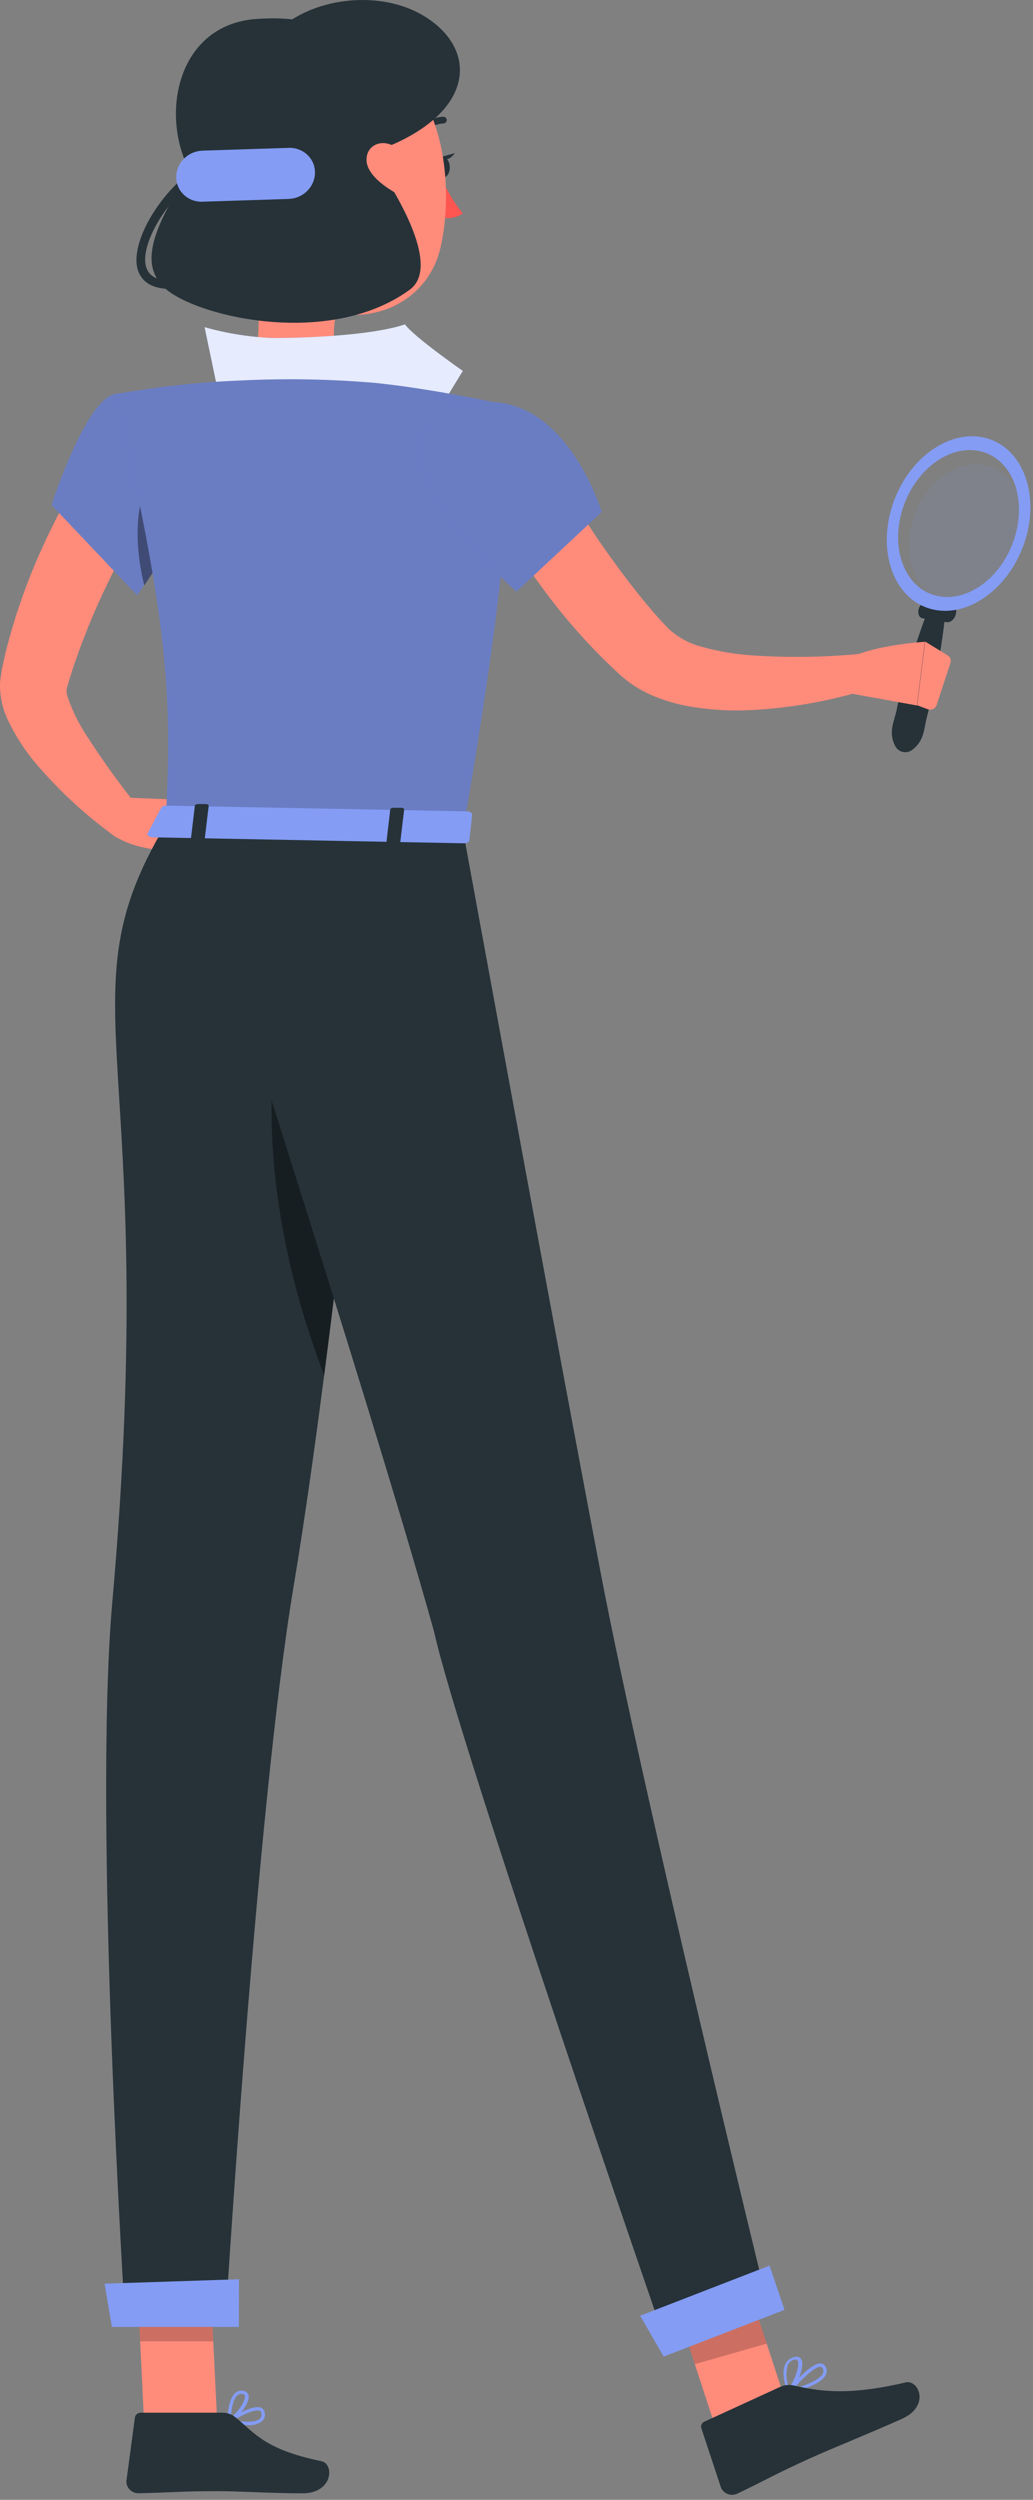 <?xml version="1.0" encoding="UTF-8"?> <svg xmlns="http://www.w3.org/2000/svg" width="105" height="254" viewBox="0 0 105 254" fill="none"><rect x="0" y="0" width="105" height="254" fill="#808080" stroke="none"/> <path d="M15.306 51.184C14.948 51.759 14.493 52.484 14.144 53.145C13.795 53.806 13.332 54.523 12.999 55.216C12.268 56.618 11.529 58.012 10.854 59.445C9.497 62.257 8.324 65.151 7.345 68.107L7.004 69.21L6.841 69.769L6.793 69.903C6.741 70.253 6.783 70.611 6.915 70.942C7.381 72.257 8.002 73.514 8.767 74.69C10.492 77.374 12.369 79.963 14.388 82.447L11.813 85.085C8.938 83.024 6.321 80.646 4.015 77.998C2.718 76.549 1.641 74.929 0.814 73.186C0.252 72.005 -0.025 70.715 0.002 69.414C0.015 69.203 0.039 68.993 0.075 68.784L0.132 68.454V68.296L0.27 67.65L0.554 66.359C1.396 62.98 2.523 59.675 3.925 56.476C4.624 54.901 5.363 53.326 6.192 51.798C6.598 51.011 7.004 50.271 7.459 49.515C7.914 48.759 8.344 48.042 8.889 47.223L15.306 51.184Z" fill="#FF8B7B"></path> <path d="M12.528 81.03L18.637 81.274L16.2 86.353C16.2 86.353 11.854 86.117 10.221 83.565L12.528 81.03Z" fill="#FF8B7B"></path> <path d="M20.147 83.557L18.636 88.109L16.175 86.361L18.636 81.274L20.147 83.557Z" fill="#FF8B7B"></path> <path d="M25.216 246.407C24.553 246.39 23.894 246.302 23.25 246.147C23.217 246.14 23.186 246.123 23.162 246.099C23.137 246.076 23.12 246.046 23.112 246.013C23.106 245.981 23.11 245.947 23.122 245.916C23.135 245.886 23.157 245.859 23.185 245.84C23.437 245.675 25.679 244.265 26.548 244.643C26.646 244.686 26.73 244.753 26.793 244.838C26.855 244.922 26.894 245.02 26.906 245.124C26.945 245.285 26.94 245.453 26.891 245.612C26.843 245.771 26.753 245.915 26.629 246.029C26.22 246.315 25.719 246.45 25.216 246.407V246.407ZM23.746 245.903C25.045 246.155 26.012 246.108 26.386 245.777C26.468 245.7 26.527 245.603 26.557 245.497C26.587 245.39 26.587 245.277 26.556 245.171C26.553 245.125 26.538 245.081 26.513 245.042C26.487 245.003 26.452 244.972 26.41 244.95C25.947 244.753 24.655 245.36 23.746 245.903Z" fill="#849CF4"></path> <path d="M23.291 246.147C23.262 246.155 23.231 246.155 23.201 246.147C23.175 246.132 23.153 246.11 23.137 246.084C23.122 246.057 23.113 246.028 23.112 245.998C23.112 245.911 23.112 243.832 23.924 243.139C24.023 243.051 24.14 242.985 24.268 242.946C24.396 242.906 24.531 242.894 24.664 242.911C24.805 242.915 24.94 242.964 25.049 243.051C25.158 243.138 25.234 243.258 25.265 243.391C25.443 244.179 24.111 245.754 23.413 246.147C23.373 246.161 23.33 246.161 23.291 246.147ZM24.517 243.234C24.374 243.233 24.235 243.283 24.128 243.375C23.648 243.793 23.502 244.95 23.47 245.651C24.168 245.1 24.997 243.935 24.883 243.438C24.883 243.36 24.818 243.257 24.59 243.234H24.517Z" fill="#849CF4"></path> <path d="M80.186 243.194C80.154 243.196 80.124 243.19 80.095 243.178C80.067 243.165 80.042 243.147 80.023 243.123C80.001 243.095 79.99 243.06 79.99 243.025C79.99 242.989 80.001 242.955 80.023 242.926C80.251 242.643 82.249 240.21 83.329 240.139H83.402C83.5 240.142 83.595 240.169 83.678 240.217C83.762 240.265 83.832 240.333 83.882 240.414C83.968 240.539 84.021 240.684 84.034 240.834C84.046 240.985 84.019 241.136 83.955 241.273C83.532 242.233 81.428 242.848 80.21 243.186L80.186 243.194ZM83.345 240.477C82.752 240.517 81.501 241.737 80.648 242.73C82.273 242.265 83.394 241.69 83.638 241.155C83.678 241.063 83.695 240.963 83.685 240.864C83.675 240.765 83.639 240.67 83.581 240.588C83.561 240.554 83.533 240.527 83.499 240.507C83.464 240.488 83.426 240.478 83.386 240.477H83.345Z" fill="#849CF4"></path> <path d="M80.186 243.194C80.155 243.191 80.126 243.179 80.102 243.161C80.078 243.143 80.059 243.119 80.047 243.092C80.047 243.021 79.308 241.249 79.828 240.194C79.904 240.038 80.011 239.898 80.144 239.783C80.276 239.668 80.431 239.58 80.6 239.525C81.071 239.359 81.315 239.525 81.412 239.666C81.908 240.32 80.982 242.423 80.332 243.139C80.313 243.159 80.291 243.174 80.265 243.183C80.24 243.193 80.213 243.197 80.186 243.194V243.194ZM80.86 239.745C80.788 239.753 80.717 239.769 80.649 239.792C80.524 239.834 80.41 239.899 80.312 239.985C80.215 240.07 80.136 240.173 80.08 240.289C79.856 241.068 79.899 241.897 80.202 242.651C80.803 241.808 81.355 240.233 81.063 239.84C81.042 239.807 81.011 239.781 80.975 239.764C80.939 239.747 80.899 239.741 80.86 239.745V239.745Z" fill="#849CF4"></path> <path d="M24.956 22.189C25.769 26.473 27.686 35.836 24.583 38.624C24.583 38.624 25.761 42.987 33.965 43.144C42.99 43.309 38.303 38.892 38.303 38.892C33.388 37.656 33.535 34.128 34.412 30.82L24.956 22.189Z" fill="#FF8B7B"></path> <path d="M22.373 40.797L20.797 33.245C23.06 33.886 25.395 34.256 27.75 34.348C30.91 34.348 37.758 34.104 41.162 32.962C42.104 34.254 47.043 37.687 47.043 37.687L44.833 41.301L22.373 40.797Z" fill="#849CF4"></path> <path opacity="0.8" d="M22.373 40.797L20.797 33.245C23.06 33.886 25.395 34.256 27.75 34.348C30.91 34.348 37.758 34.104 41.162 32.962C42.104 34.254 47.043 37.687 47.043 37.687L44.833 41.301L22.373 40.797Z" fill="white"></path> <path d="M42.567 13.96C42.512 13.953 42.46 13.934 42.413 13.905C42.335 13.855 42.281 13.778 42.261 13.69C42.241 13.601 42.258 13.509 42.307 13.433C42.6 12.976 43.003 12.594 43.481 12.319C43.959 12.045 44.498 11.887 45.053 11.858C45.146 11.858 45.236 11.893 45.303 11.957C45.37 12.02 45.408 12.106 45.41 12.196C45.41 12.287 45.374 12.374 45.309 12.439C45.243 12.503 45.154 12.541 45.061 12.543C44.622 12.571 44.196 12.702 43.819 12.924C43.443 13.146 43.128 13.453 42.9 13.819C42.864 13.87 42.814 13.911 42.755 13.936C42.696 13.961 42.631 13.97 42.567 13.96Z" fill="#263238"></path> <path d="M44.834 17.984C45.389 19.313 46.13 20.561 47.035 21.693C46.731 21.905 46.384 22.051 46.016 22.119C45.648 22.187 45.27 22.176 44.907 22.087L44.834 17.984Z" fill="#FF5652"></path> <path d="M44.306 16.984C44.306 17.567 44.639 18.04 45.029 18.04C45.419 18.04 45.735 17.567 45.719 16.984C45.703 16.402 45.386 15.929 44.996 15.929C44.606 15.929 44.306 16.402 44.306 16.984Z" fill="#263238"></path> <path d="M44.794 15.961L46.231 15.559C46.231 15.559 45.508 16.654 44.794 15.961Z" fill="#263238"></path> <path d="M73.086 247.738L80.291 245.336L75.206 229.799L68.009 232.209L73.086 247.738Z" fill="#FF8B7B"></path> <path d="M14.64 245.982H22.073L21.253 229.287H13.82L14.64 245.982Z" fill="#FF8B7B"></path> <path d="M22.658 245.147H14.299C14.157 245.146 14.019 245.195 13.912 245.285C13.804 245.374 13.734 245.499 13.714 245.635L12.853 252.046C12.838 252.208 12.859 252.372 12.913 252.527C12.967 252.682 13.054 252.824 13.168 252.945C13.281 253.066 13.42 253.162 13.574 253.228C13.728 253.294 13.895 253.329 14.063 253.329C16.98 253.282 18.377 253.117 22.048 253.117C24.315 253.117 27.613 253.337 30.74 253.337C33.868 253.337 33.989 250.352 32.682 250.077C26.833 248.864 25.891 247.187 23.901 245.588C23.55 245.308 23.112 245.152 22.658 245.147V245.147Z" fill="#263238"></path> <path d="M79.349 242.501L71.624 246.045C71.49 246.098 71.381 246.198 71.319 246.325C71.258 246.451 71.248 246.596 71.291 246.73L73.281 252.746C73.344 252.898 73.439 253.036 73.559 253.151C73.68 253.265 73.824 253.354 73.982 253.412C74.14 253.47 74.309 253.495 74.478 253.486C74.647 253.477 74.812 253.435 74.963 253.361C77.635 252.093 78.862 251.353 82.273 249.809C84.361 248.856 88.772 247.084 91.68 245.769C94.588 244.454 93.378 241.761 92.054 242.068C86.124 243.462 83.248 242.958 80.681 242.383C80.236 242.279 79.767 242.321 79.349 242.501Z" fill="#263238"></path> <path opacity="0.2" d="M75.206 229.807L77.935 238.123L70.624 240.218L68.001 232.209L75.206 229.807Z" fill="black"></path> <path opacity="0.2" d="M13.82 229.295H21.253L21.675 237.895H14.242L13.82 229.295Z" fill="black"></path> <path d="M11.74 40.018C8.645 40.617 5.241 51.318 5.241 51.318L13.933 60.477C13.933 60.477 21.244 50.507 19.79 46.759C18.311 42.877 15.395 39.317 11.74 40.018Z" fill="#849CF4"></path> <path opacity="0.2" d="M11.74 40.018C8.645 40.617 5.241 51.318 5.241 51.318L13.933 60.477C13.933 60.477 21.244 50.507 19.79 46.759C18.311 42.877 15.395 39.317 11.74 40.018Z" fill="black"></path> <path opacity="0.4" d="M16.598 46.963C18.166 45.609 19.221 46.042 19.936 47.152C20.627 50.365 16.378 56.98 14.664 59.484C13.901 56.445 13.04 50.042 16.598 46.963Z" fill="black"></path> <path d="M51.462 42.506C52.014 45.656 52.136 55.256 47.059 84.369L16.833 83.825C17.418 71.926 17.475 64.587 11.74 40.05C15.98 39.283 20.272 38.818 24.582 38.656C29.157 38.431 33.741 38.521 38.303 38.923C42.697 39.388 47.522 40.317 49.675 40.758C50.119 40.843 50.526 41.055 50.845 41.367C51.163 41.678 51.378 42.075 51.462 42.506Z" fill="#849CF4"></path> <path opacity="0.2" d="M51.462 42.506C52.014 45.656 52.136 55.256 47.059 84.369L16.833 83.825C17.418 71.926 17.475 64.587 11.74 40.05C15.98 39.283 20.272 38.818 24.582 38.656C29.157 38.431 33.741 38.521 38.303 38.923C42.697 39.388 47.522 40.317 49.675 40.758C50.119 40.843 50.526 41.055 50.845 41.367C51.163 41.678 51.378 42.075 51.462 42.506Z" fill="black"></path> <path d="M24.095 15.055C24.672 22.197 24.761 25.229 28.539 28.883C34.225 34.395 43.16 32.254 44.785 25.119C46.255 18.693 45.061 8.094 37.807 5.267C36.225 4.625 34.498 4.392 32.796 4.59C31.093 4.788 29.472 5.41 28.091 6.396C26.71 7.382 25.616 8.697 24.916 10.215C24.216 11.732 23.933 13.4 24.095 15.055V15.055Z" fill="#FF8B7B"></path> <path d="M26.045 1.928C18.052 2.503 16.199 11.606 19.311 17.417C14.355 24.725 14.957 27.363 16.541 29.064C19.262 32.009 33.266 35.553 41.649 29.434C45.394 26.702 38.457 16.984 38.457 16.984C38.457 16.984 42.494 0.723 26.045 1.928Z" fill="#263238"></path> <path d="M17.304 29.355C15.038 29.355 14.234 28.269 13.974 27.308C13.161 24.158 17.223 18.047 21.285 16.354C21.389 16.323 21.502 16.33 21.602 16.375C21.701 16.419 21.78 16.497 21.825 16.594C21.869 16.691 21.874 16.8 21.841 16.901C21.807 17.003 21.736 17.088 21.642 17.142C18.043 18.646 14.104 24.402 14.843 27.088C15.143 28.19 16.248 28.663 18.092 28.442C18.209 28.431 18.326 28.465 18.418 28.538C18.509 28.61 18.567 28.714 18.579 28.828C18.586 28.884 18.581 28.94 18.566 28.994C18.55 29.049 18.523 29.099 18.486 29.143C18.45 29.187 18.405 29.224 18.354 29.251C18.303 29.278 18.247 29.294 18.19 29.3C17.889 29.332 17.58 29.355 17.304 29.355Z" fill="#263238"></path> <path d="M29.367 20.213L20.57 20.496C20.223 20.508 19.877 20.452 19.554 20.33C19.23 20.209 18.936 20.026 18.688 19.791C18.439 19.556 18.243 19.275 18.11 18.964C17.977 18.654 17.91 18.321 17.913 17.984V17.984C17.917 17.294 18.193 16.631 18.686 16.133C19.179 15.635 19.85 15.339 20.561 15.307L29.359 15.024C29.705 15.012 30.051 15.068 30.374 15.19C30.698 15.311 30.992 15.494 31.241 15.729C31.489 15.964 31.686 16.245 31.819 16.555C31.952 16.866 32.019 17.199 32.015 17.535V17.535C32.012 18.226 31.735 18.888 31.242 19.387C30.749 19.885 30.078 20.181 29.367 20.213V20.213Z" fill="#849CF4"></path> <path d="M27.036 4.526C30.033 0.006 37.88 -1.356 42.843 1.479C48.651 4.794 48.529 11.448 38.725 15.173C28.059 19.252 27.036 4.526 27.036 4.526Z" fill="#263238"></path> <path d="M40.382 15.094C41.571 16.088 42.402 17.423 42.754 18.906C43.193 20.788 41.942 20.536 40.504 19.764C39.204 19.071 37.174 17.701 37.255 16.134C37.336 14.567 39.107 14.031 40.382 15.094Z" fill="#FF8B7B"></path> <path d="M39.074 84.211C39.074 84.211 34.468 133.554 29.822 161.328C26.069 183.756 22.893 236.233 22.893 236.233H12.755C12.755 236.233 9.449 185.047 11.415 162.793C16.402 106.575 6.062 101.788 16.833 83.794L39.074 84.211Z" fill="#263238"></path> <path opacity="0.4" d="M28.766 100.708C31.406 104.473 34.932 108.812 36.077 113.395C35.167 121.718 34.103 130.924 32.95 139.775C30.155 132.333 25.379 117.458 28.766 100.708Z" fill="black"></path> <path d="M47.059 84.369C47.059 84.369 56.945 138.374 61.096 160.013C65.41 182.512 77.651 232.595 77.651 232.595L67.538 237.635C67.538 237.635 46.621 177.157 44.127 165.809C37.531 142.098 18.637 83.825 18.637 83.825L47.059 84.369Z" fill="#263238"></path> <path d="M79.747 234.697L67.457 239.446L65.069 235.296L78.22 230.201L79.747 234.697Z" fill="#849CF4"></path> <path d="M24.282 236.43H11.374L10.627 232.036L24.29 231.587L24.282 236.43Z" fill="#849CF4"></path> <path d="M16.395 82.069L15.014 84.66C14.908 84.857 15.16 85.069 15.509 85.077L47.189 85.684C47.466 85.684 47.693 85.558 47.709 85.392L47.994 82.786C47.994 82.605 47.782 82.447 47.482 82.439L16.882 81.856C16.788 81.847 16.694 81.861 16.608 81.899C16.523 81.936 16.449 81.995 16.395 82.069V82.069Z" fill="#849CF4"></path> <path d="M20.489 85.455H19.677C19.514 85.455 19.384 85.369 19.4 85.274L19.806 81.88C19.806 81.778 19.961 81.699 20.123 81.699H20.936C21.098 81.699 21.22 81.786 21.212 81.888L20.806 85.282C20.789 85.4 20.651 85.463 20.489 85.455Z" fill="#263238"></path> <path d="M40.35 85.833H39.537C39.375 85.833 39.253 85.746 39.269 85.652L39.667 82.258C39.667 82.156 39.822 82.077 39.992 82.077H40.805C40.975 82.077 41.097 82.163 41.081 82.266L40.675 85.66C40.658 85.762 40.512 85.841 40.35 85.833Z" fill="#263238"></path> <path d="M55.297 46.2C56.215 47.704 57.189 49.349 58.188 50.854C59.188 52.358 60.179 53.948 61.227 55.444C62.275 56.941 63.355 58.421 64.476 59.846C65.597 61.272 66.734 62.618 67.928 63.855C68.903 64.768 70.107 65.419 71.421 65.745C73.076 66.197 74.775 66.481 76.49 66.595C80.184 66.84 83.894 66.782 87.578 66.422L88.391 69.981C84.5 71.208 80.461 71.936 76.376 72.147C74.201 72.261 72.02 72.127 69.878 71.745C68.702 71.521 67.554 71.18 66.45 70.729C65.219 70.218 64.085 69.51 63.095 68.635C60.103 65.899 57.406 62.875 55.045 59.61C52.684 56.461 50.535 53.168 48.611 49.751L55.297 46.2Z" fill="#FF8B7B"></path> <path d="M50.967 40.931C58.18 42.042 61.161 52.019 61.161 52.019L52.494 60.114C52.494 60.114 42.681 51.381 42.681 45.822C42.681 41.687 47.035 40.325 50.967 40.931Z" fill="#849CF4"></path> <path opacity="0.2" d="M50.967 40.931C58.18 42.042 61.161 52.019 61.161 52.019L52.494 60.114C52.494 60.114 42.681 51.381 42.681 45.822C42.681 41.687 47.035 40.325 50.967 40.931Z" fill="black"></path> <path d="M96.123 61.886C96.026 63.138 95.855 64.374 95.668 65.603C95.481 66.832 95.254 68.052 95.019 69.265C94.783 70.478 94.515 71.69 94.206 72.895C93.897 74.1 93.954 75.383 92.582 76.289C92.363 76.407 92.11 76.453 91.862 76.419C91.614 76.385 91.385 76.273 91.209 76.1C91.14 76.031 91.08 75.955 91.03 75.872C90.218 74.376 90.924 73.281 91.152 72.068C91.379 70.856 91.794 69.706 92.143 68.493C92.492 67.28 92.866 66.131 93.264 64.957C93.662 63.784 94.076 62.595 94.572 61.469C94.677 61.312 94.836 61.197 95.02 61.144C95.205 61.09 95.403 61.102 95.579 61.177C95.733 61.229 95.866 61.324 95.963 61.451C96.06 61.577 96.116 61.729 96.123 61.886Z" fill="#263238"></path> <path d="M96.229 63.217L93.792 62.831C93.427 62.768 93.248 62.335 93.386 61.862C93.524 61.39 93.938 61.075 94.304 61.075L96.741 61.469C97.106 61.524 97.285 61.957 97.147 62.437C97.009 62.941 96.595 63.28 96.229 63.217Z" fill="#263238"></path> <path d="M100.291 44.53C96.587 43.491 92.297 46.522 90.722 51.31C89.146 56.098 90.868 60.823 94.572 61.862C98.276 62.902 102.565 59.862 104.149 55.082C105.733 50.302 104.003 45.569 100.291 44.53ZM95.027 60.492C91.899 59.618 90.454 55.641 91.778 51.609C93.102 47.578 96.716 45.026 99.836 45.9C102.955 46.774 104.417 50.751 103.085 54.783C101.753 58.815 98.146 61.366 95.027 60.492Z" fill="#849CF4"></path> <path opacity="0.1" d="M95.888 60.988C92.963 60.201 91.599 56.437 92.841 52.665C94.084 48.893 97.472 46.483 100.404 47.31C103.337 48.137 104.693 51.861 103.442 55.633C102.191 59.406 98.812 61.776 95.888 60.988Z" fill="#849CF4"></path> <path d="M85.239 70.241L93.199 71.682L94.011 65.209C94.011 65.209 87.464 65.579 85.214 67.572L85.239 70.241Z" fill="#FF8B7B"></path> <path d="M95.197 71.666L96.603 67.367C96.655 67.223 96.654 67.066 96.601 66.923C96.548 66.779 96.445 66.658 96.31 66.579L94.036 65.186L93.223 71.659L94.32 72.068C94.491 72.126 94.68 72.117 94.844 72.042C95.008 71.967 95.135 71.832 95.197 71.666V71.666Z" fill="#FF8B7B"></path> </svg> 